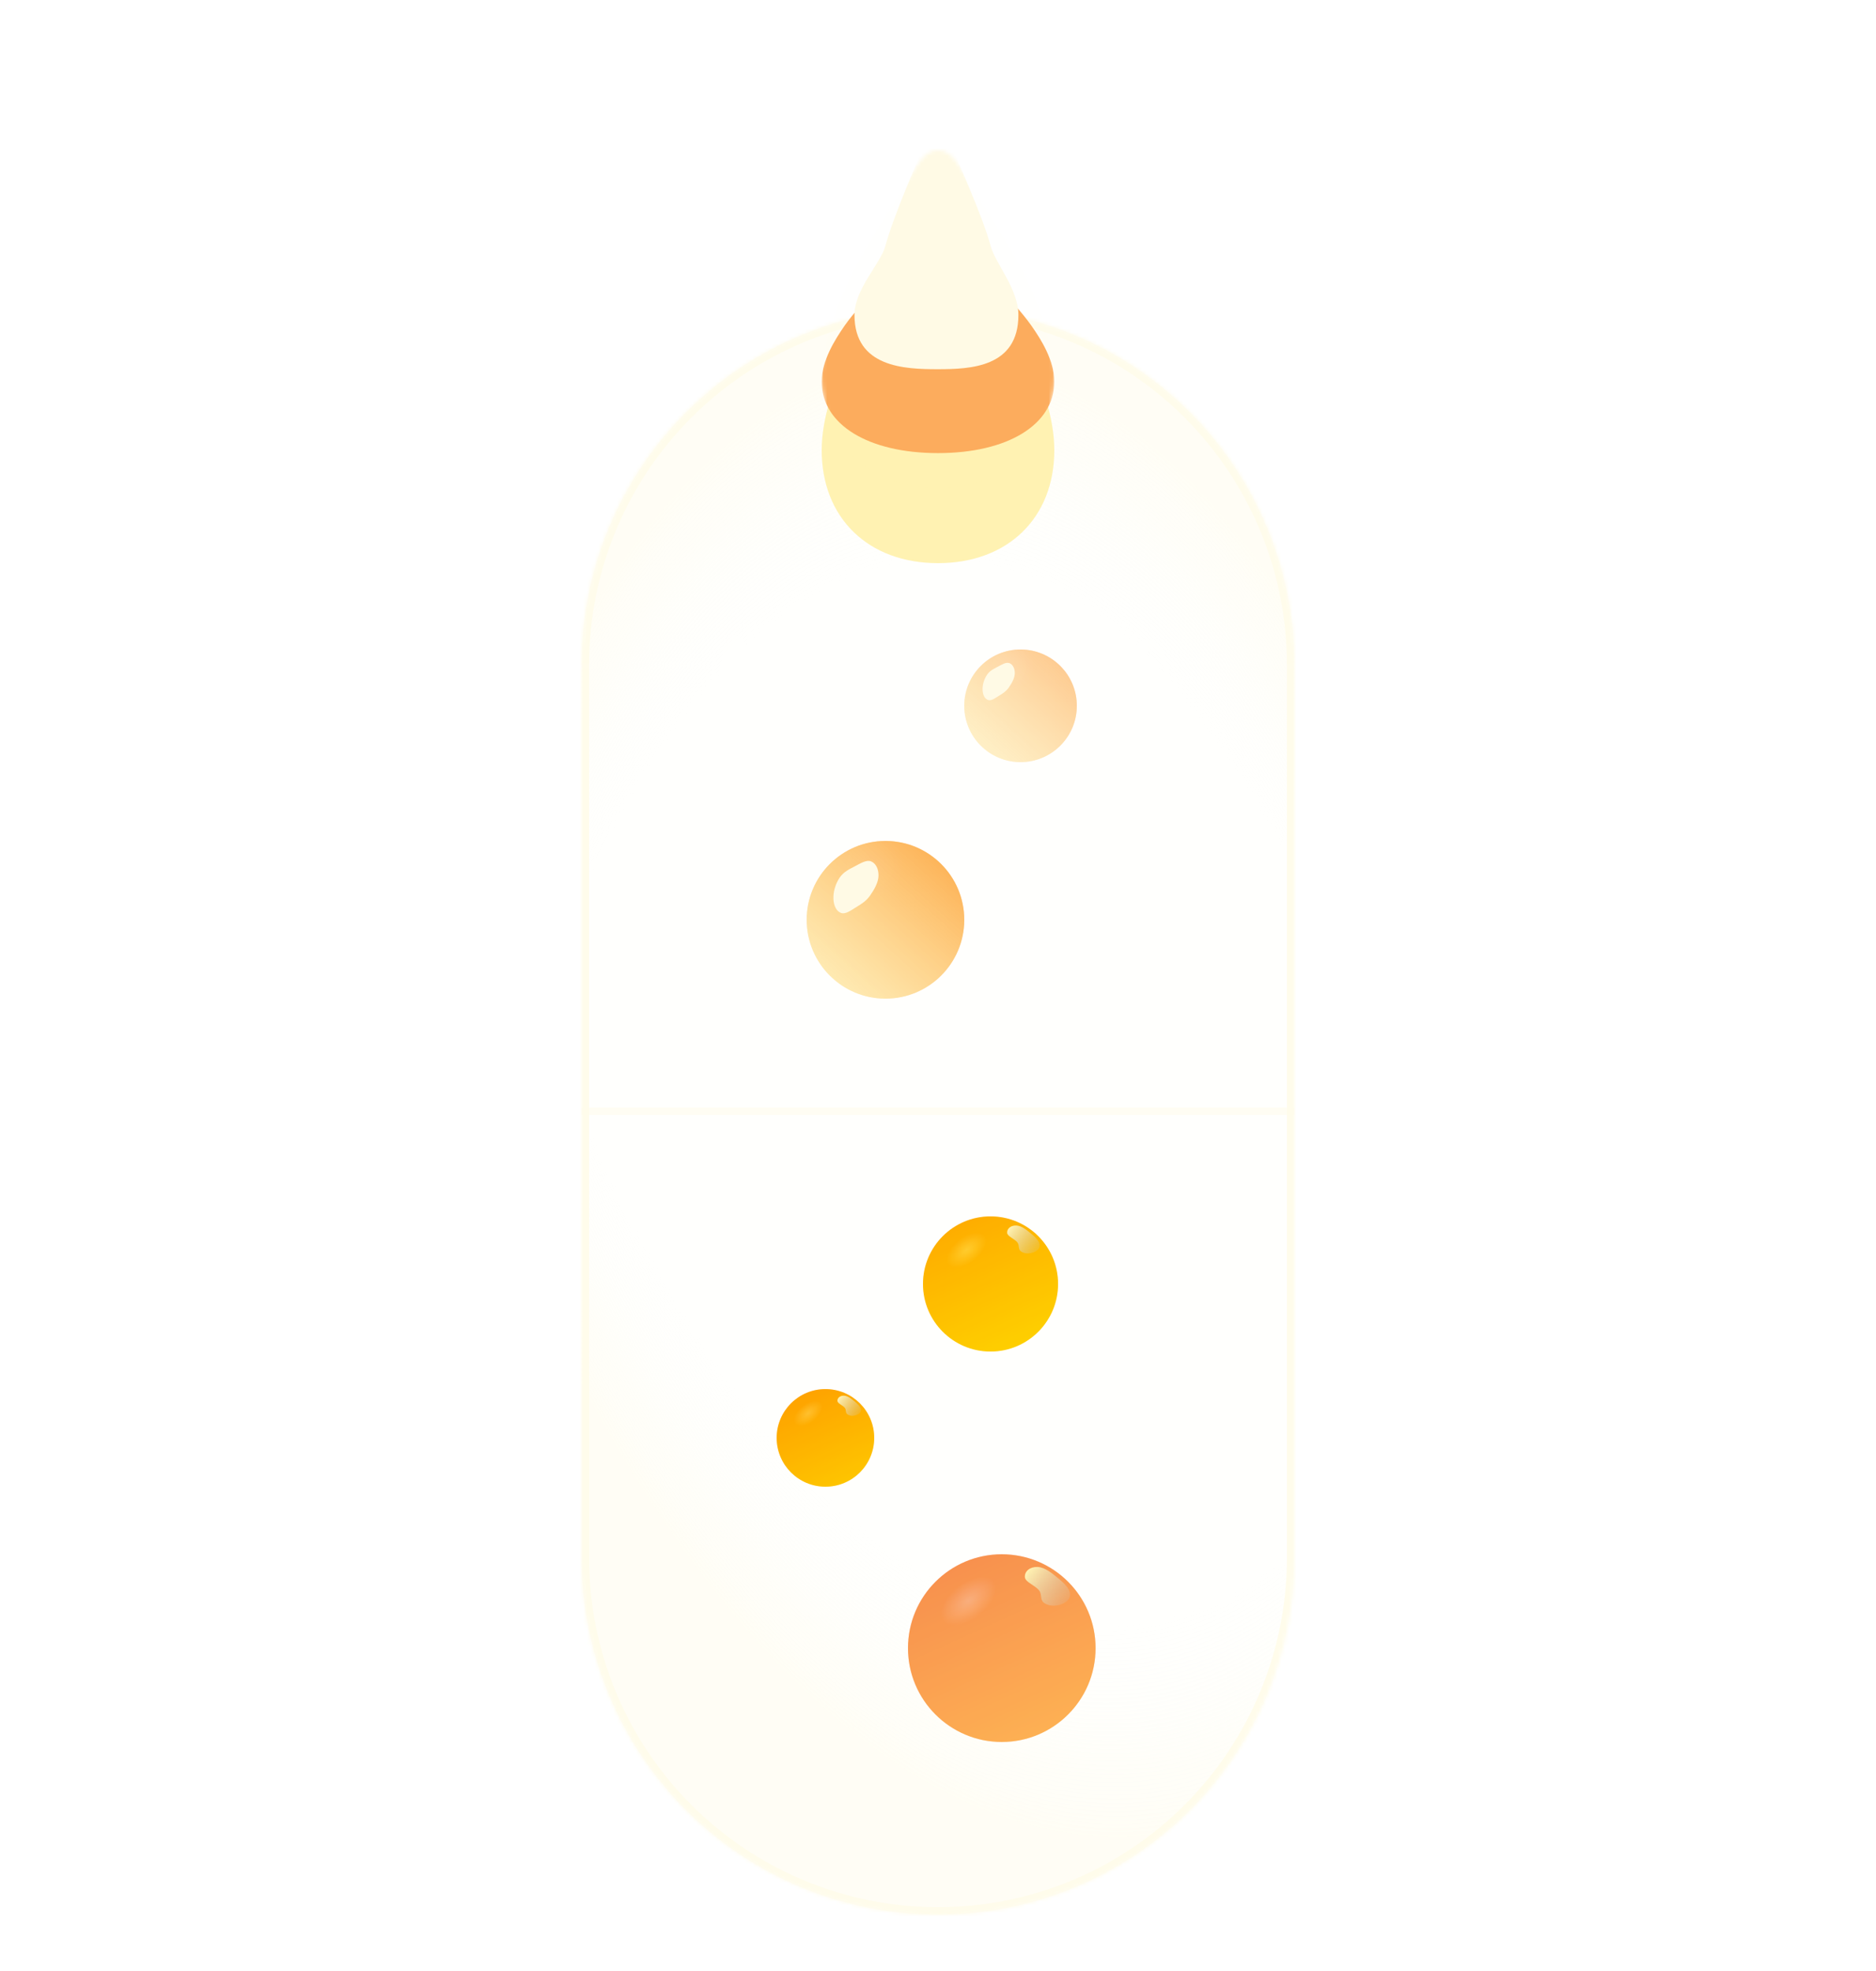 <svg width="500" height="525" viewBox="0 0 500 525" fill="none" xmlns="http://www.w3.org/2000/svg">
<g id="Convenient forms">
<g id="Capsule">
<path id="Vector" opacity="0.5" d="M345 296L155 296" stroke="#FFFCEB" stroke-width="2"/>
<g id="Vector_2">
<mask id="path-2-inside-1_415_624" fill="white">
<path d="M345 177.111V414.889C345 440.114 334.991 464.306 317.175 482.143C299.359 499.979 275.196 510 250 510C224.804 510 200.641 499.979 182.825 482.143C165.009 464.306 155 440.114 155 414.889L155 177.111"/>
<path d="M345 177.111C345 151.886 334.991 127.694 317.175 109.857C299.359 92.021 275.196 82 250 82C224.804 82 200.641 92.021 182.825 109.857C165.009 127.694 155 151.886 155 177.111"/>
</mask>
<path d="M345 177.111V414.889C345 440.114 334.991 464.306 317.175 482.143C299.359 499.979 275.196 510 250 510C224.804 510 200.641 499.979 182.825 482.143C165.009 464.306 155 440.114 155 414.889L155 177.111" fill="url(#paint0_radial_415_624)" fill-opacity="0.8"/>
<path d="M345 177.111V414.889C345 440.114 334.991 464.306 317.175 482.143C299.359 499.979 275.196 510 250 510C224.804 510 200.641 499.979 182.825 482.143C165.009 464.306 155 440.114 155 414.889L155 177.111" fill="url(#paint1_radial_415_624)" fill-opacity="0.8"/>
<path d="M345 177.111V414.889C345 440.114 334.991 464.306 317.175 482.143C299.359 499.979 275.196 510 250 510C224.804 510 200.641 499.979 182.825 482.143C165.009 464.306 155 440.114 155 414.889L155 177.111" fill="#FFFCEB" fill-opacity="0.1"/>
<path d="M345 177.111C345 151.886 334.991 127.694 317.175 109.857C299.359 92.021 275.196 82 250 82C224.804 82 200.641 92.021 182.825 109.857C165.009 127.694 155 151.886 155 177.111" fill="url(#paint2_radial_415_624)" fill-opacity="0.8"/>
<path d="M345 177.111C345 151.886 334.991 127.694 317.175 109.857C299.359 92.021 275.196 82 250 82C224.804 82 200.641 92.021 182.825 109.857C165.009 127.694 155 151.886 155 177.111" fill="url(#paint3_radial_415_624)" fill-opacity="0.8"/>
<path d="M345 177.111C345 151.886 334.991 127.694 317.175 109.857C299.359 92.021 275.196 82 250 82C224.804 82 200.641 92.021 182.825 109.857C165.009 127.694 155 151.886 155 177.111" fill="#FFFCEB" fill-opacity="0.1"/>
<path d="M345 177.111H343H345ZM345 414.889H347H345ZM155 414.889H153H155ZM155 177.111H153H155ZM250 82V80V82ZM343 177.111V414.889H347V177.111H343ZM343 414.889C343 439.584 333.201 463.268 315.76 480.729L318.59 483.556C336.781 465.344 347 440.644 347 414.889H343ZM315.76 480.729C298.319 498.191 274.664 508 250 508V512C275.727 512 300.399 501.768 318.59 483.556L315.76 480.729ZM250 508C225.336 508 201.681 498.191 184.24 480.729L181.41 483.556C199.601 501.768 224.273 512 250 512V508ZM184.24 480.729C166.799 463.268 157 439.584 157 414.889H153C153 440.644 163.219 465.344 181.41 483.556L184.24 480.729ZM157 414.889L157 177.111H153L153 414.889H157ZM347 177.111C347 151.356 336.781 126.656 318.59 108.444L315.76 111.271C333.201 128.732 343 152.416 343 177.111H347ZM318.59 108.444C300.399 90.232 275.727 80 250 80V84C274.664 84 298.319 93.809 315.76 111.271L318.59 108.444ZM250 80C224.273 80 199.601 90.232 181.41 108.444L184.24 111.271C201.681 93.809 225.336 84 250 84V80ZM181.41 108.444C163.219 126.656 153 151.356 153 177.111H157C157 152.416 166.799 128.732 184.24 111.271L181.41 108.444Z" fill="#FFFCEB" mask="url(#path-2-inside-1_415_624)"/>
</g>
</g>
<g id="Sphere">
<g id="Vector_3">
<circle cx="267" cy="439" r="25" fill="url(#paint4_linear_415_624)"/>
<circle cx="267" cy="439" r="25" fill="url(#paint5_radial_415_624)" fill-opacity="0.2"/>
</g>
<g id="Vector_4" filter="url(#filter0_f_415_624)">
<path fill-rule="evenodd" clip-rule="evenodd" d="M273.156 420.101C273.052 418.514 274.535 417.301 276.539 417.38C278.515 417.457 280.429 419.074 282.112 420.452C283.599 421.669 285.004 423.054 285.183 424.456C285.359 425.831 284.32 426.752 282.984 427.27C281.744 427.751 279.978 427.995 278.442 427.07C277.046 426.23 277.835 424.803 276.952 423.639C275.923 422.282 273.244 421.434 273.156 420.101Z" fill="url(#paint6_linear_415_624)"/>
</g>
</g>
<g id="Sphere_2">
<g id="Vector_5">
<circle cx="220" cy="383" r="13" fill="url(#paint7_linear_415_624)"/>
<circle cx="220" cy="383" r="13" fill="url(#paint8_radial_415_624)" fill-opacity="0.2"/>
</g>
<g id="Vector_6" filter="url(#filter1_f_415_624)">
<path fill-rule="evenodd" clip-rule="evenodd" d="M223.201 373.172C223.146 372.347 223.918 371.717 224.96 371.758C225.987 371.798 226.983 372.638 227.858 373.355C228.631 373.988 229.361 374.708 229.455 375.437C229.546 376.152 229.006 376.631 228.311 376.9C227.667 377.15 226.748 377.277 225.949 376.797C225.223 376.36 225.634 375.618 225.174 375.012C224.639 374.306 223.247 373.866 223.201 373.172Z" fill="url(#paint9_linear_415_624)"/>
</g>
</g>
<g id="Sphere_3">
<g id="Vector_7">
<circle cx="264" cy="342" r="18" fill="url(#paint10_linear_415_624)"/>
<circle cx="264" cy="342" r="18" fill="url(#paint11_radial_415_624)" fill-opacity="0.2"/>
</g>
<g id="Vector_8" filter="url(#filter2_f_415_624)">
<path fill-rule="evenodd" clip-rule="evenodd" d="M268.432 328.392C268.357 327.25 269.425 326.377 270.868 326.433C272.29 326.489 273.668 327.653 274.881 328.645C275.951 329.522 276.962 330.519 277.091 331.528C277.218 332.519 276.47 333.181 275.509 333.554C274.616 333.9 273.344 334.076 272.238 333.411C271.233 332.805 271.801 331.778 271.165 330.94C270.424 329.963 268.496 329.352 268.432 328.392Z" fill="url(#paint12_linear_415_624)"/>
</g>
</g>
<g id="Sphere_4">
<g id="Vector_9">
<circle cx="272" cy="188" r="15" fill="url(#paint13_linear_415_624)"/>
<circle cx="272" cy="188" r="15" fill="url(#paint14_radial_415_624)" fill-opacity="0.3"/>
</g>
<g id="Vector_10" filter="url(#filter3_f_415_624)">
<path fill-rule="evenodd" clip-rule="evenodd" d="M269.05 176.639C269.961 177.014 270.504 178.086 270.463 179.413C270.424 180.657 269.663 181.998 268.847 183.159C268.152 184.15 267.261 184.713 266.358 185.261C265.336 185.88 264.241 186.743 263.385 186.47C262.45 186.172 261.954 185.096 261.885 183.835C261.816 182.568 262.196 181.066 263.021 179.802C263.794 178.619 264.921 178.123 265.979 177.568C267.05 177.006 268.192 176.286 269.05 176.639Z" fill="#FFFAE5"/>
</g>
</g>
<g id="Sphere_5">
<g id="Vector_11">
<circle cx="236" cy="245" r="21" fill="url(#paint15_linear_415_624)"/>
<circle cx="236" cy="245" r="21" fill="url(#paint16_radial_415_624)" fill-opacity="0.3"/>
</g>
<g id="Vector_12" filter="url(#filter4_f_415_624)">
<path fill-rule="evenodd" clip-rule="evenodd" d="M232.163 229.438C233.439 229.963 234.199 231.463 234.141 233.321C234.087 235.063 233.021 236.941 231.879 238.567C230.905 239.954 229.659 240.742 228.394 241.509C226.963 242.375 225.431 243.583 224.232 243.201C222.922 242.784 222.228 241.278 222.132 239.513C222.035 237.739 222.567 235.636 223.723 233.866C224.805 232.21 226.383 231.516 227.864 230.739C229.363 229.952 230.962 228.944 232.163 229.438Z" fill="#FFFAE5"/>
</g>
</g>
<g id="Moving_Droplet">
<g id="Vector_13" filter="url(#filter5_d_415_624)">
<path d="M250 130C268.609 130 281 117.956 281 99.911C281 91.022 277.511 82.178 274.872 76.267C270.085 65.556 261.854 53.778 254.921 43.111C253.579 41.111 251.834 40 250 40C248.211 40 246.421 41.111 245.079 43.111C238.146 53.778 229.915 65.556 225.128 76.267C222.534 82.178 219 91.022 219 99.911C219 117.956 231.391 130 250 130Z" fill="#FFF2B2"/>
</g>
<mask id="mask0_415_624" style="mask-type:alpha" maskUnits="userSpaceOnUse" x="219" y="40" width="62" height="90">
<path id="Vector_14" d="M250 130C268.609 130 281 117.956 281 99.911C281 91.022 277.511 82.178 274.872 76.267C270.085 65.556 261.854 53.778 254.921 43.111C253.579 41.111 251.834 40 250 40C248.211 40 246.421 41.111 245.079 43.111C238.146 53.778 229.915 65.556 225.128 76.267C222.534 82.178 219 91.022 219 99.911C219 117.956 231.391 130 250 130Z" fill="#FFF2B2"/>
</mask>
<g mask="url(#mask0_415_624)">
<g id="Vector_15" filter="url(#filter6_ii_415_624)">
<path d="M250 130C268.609 130 281 117.956 281 99.911C281 91.022 277.511 82.178 274.872 76.267C270.085 65.556 261.854 53.778 254.921 43.111C253.579 41.111 251.834 40 250 40C248.211 40 246.421 41.111 245.079 43.111C238.146 53.778 229.915 65.556 225.128 76.267C222.534 82.178 219 91.022 219 99.911C219 117.956 231.391 130 250 130Z" fill="#FFF2B2" fill-opacity="0.01"/>
</g>
<g id="Vector_16" style="mix-blend-mode:darken" filter="url(#filter7_f_415_624)">
<path d="M250 120.69C268.609 120.69 281 113.075 281 101.668C281 96.049 277.511 90.457 274.872 86.72C270.085 79.949 261.854 72.503 254.921 65.76C253.579 64.496 251.834 63.793 250 63.793C248.211 63.793 246.421 64.496 245.079 65.76C238.146 72.503 229.915 79.949 225.128 86.72C222.534 90.457 219 96.049 219 101.668C219 113.075 231.391 120.69 250 120.69Z" fill="#FCAC5D"/>
</g>
<g id="Vector_17" filter="url(#filter8_f_415_624)">
<path d="M249.896 98.345C258.638 98.345 271.43 97.873 271.43 83.888C271.43 76.999 265.284 70.144 264.044 65.563C261.795 57.261 255.465 43.644 252.208 35.377C251.577 33.827 250.758 32.965 249.896 32.965C249.055 32.965 248.215 33.827 247.584 35.377C244.327 43.644 238.205 57.261 235.956 65.563C234.738 70.144 227.738 76.999 227.738 83.888C227.738 97.873 241.154 98.345 249.896 98.345Z" fill="#FFFAE5"/>
</g>
</g>
</g>
</g>
<defs>
<filter id="filter0_f_415_624" x="253.151" y="397.376" width="52.051" height="50.321" filterUnits="userSpaceOnUse" color-interpolation-filters="sRGB">
<feFlood flood-opacity="0" result="BackgroundImageFix"/>
<feBlend mode="normal" in="SourceGraphic" in2="BackgroundImageFix" result="shape"/>
<feGaussianBlur stdDeviation="10" result="effect1_foregroundBlur_415_624"/>
</filter>
<filter id="filter1_f_415_624" x="215.198" y="363.756" width="22.267" height="21.367" filterUnits="userSpaceOnUse" color-interpolation-filters="sRGB">
<feFlood flood-opacity="0" result="BackgroundImageFix"/>
<feBlend mode="normal" in="SourceGraphic" in2="BackgroundImageFix" result="shape"/>
<feGaussianBlur stdDeviation="4" result="effect1_foregroundBlur_415_624"/>
</filter>
<filter id="filter2_f_415_624" x="258.429" y="316.431" width="28.677" height="27.431" filterUnits="userSpaceOnUse" color-interpolation-filters="sRGB">
<feFlood flood-opacity="0" result="BackgroundImageFix"/>
<feBlend mode="normal" in="SourceGraphic" in2="BackgroundImageFix" result="shape"/>
<feGaussianBlur stdDeviation="5" result="effect1_foregroundBlur_415_624"/>
</filter>
<filter id="filter3_f_415_624" x="253.877" y="168.545" width="24.588" height="25.976" filterUnits="userSpaceOnUse" color-interpolation-filters="sRGB">
<feFlood flood-opacity="0" result="BackgroundImageFix"/>
<feBlend mode="normal" in="SourceGraphic" in2="BackgroundImageFix" result="shape"/>
<feGaussianBlur stdDeviation="4" result="effect1_foregroundBlur_415_624"/>
</filter>
<filter id="filter4_f_415_624" x="212.121" y="219.307" width="32.023" height="33.967" filterUnits="userSpaceOnUse" color-interpolation-filters="sRGB">
<feFlood flood-opacity="0" result="BackgroundImageFix"/>
<feBlend mode="normal" in="SourceGraphic" in2="BackgroundImageFix" result="shape"/>
<feGaussianBlur stdDeviation="5" result="effect1_foregroundBlur_415_624"/>
</filter>
<filter id="filter5_d_415_624" x="159" y="0" width="182" height="210" filterUnits="userSpaceOnUse" color-interpolation-filters="sRGB">
<feFlood flood-opacity="0" result="BackgroundImageFix"/>
<feColorMatrix in="SourceAlpha" type="matrix" values="0 0 0 0 0 0 0 0 0 0 0 0 0 0 0 0 0 0 127 0" result="hardAlpha"/>
<feOffset dy="20"/>
<feGaussianBlur stdDeviation="30"/>
<feComposite in2="hardAlpha" operator="out"/>
<feColorMatrix type="matrix" values="0 0 0 0 0.988 0 0 0 0 0.937 0 0 0 0 0.706 0 0 0 0.3 0"/>
<feBlend mode="normal" in2="BackgroundImageFix" result="effect1_dropShadow_415_624"/>
<feBlend mode="normal" in="SourceGraphic" in2="effect1_dropShadow_415_624" result="shape"/>
</filter>
<filter id="filter6_ii_415_624" x="213" y="34" width="74" height="102" filterUnits="userSpaceOnUse" color-interpolation-filters="sRGB">
<feFlood flood-opacity="0" result="BackgroundImageFix"/>
<feBlend mode="normal" in="SourceGraphic" in2="BackgroundImageFix" result="shape"/>
<feColorMatrix in="SourceAlpha" type="matrix" values="0 0 0 0 0 0 0 0 0 0 0 0 0 0 0 0 0 0 127 0" result="hardAlpha"/>
<feOffset dx="-6" dy="-6"/>
<feGaussianBlur stdDeviation="5"/>
<feComposite in2="hardAlpha" operator="arithmetic" k2="-1" k3="1"/>
<feColorMatrix type="matrix" values="0 0 0 0 0.992 0 0 0 0 0.722 0 0 0 0 0.2 0 0 0 0.7 0"/>
<feBlend mode="normal" in2="shape" result="effect1_innerShadow_415_624"/>
<feColorMatrix in="SourceAlpha" type="matrix" values="0 0 0 0 0 0 0 0 0 0 0 0 0 0 0 0 0 0 127 0" result="hardAlpha"/>
<feOffset dx="6" dy="6"/>
<feGaussianBlur stdDeviation="5"/>
<feComposite in2="hardAlpha" operator="arithmetic" k2="-1" k3="1"/>
<feColorMatrix type="matrix" values="0 0 0 0 0.992 0 0 0 0 0.722 0 0 0 0 0.2 0 0 0 0.7 0"/>
<feBlend mode="normal" in2="effect1_innerShadow_415_624" result="effect2_innerShadow_415_624"/>
</filter>
<filter id="filter7_f_415_624" x="187" y="31.793" width="126" height="120.897" filterUnits="userSpaceOnUse" color-interpolation-filters="sRGB">
<feFlood flood-opacity="0" result="BackgroundImageFix"/>
<feBlend mode="normal" in="SourceGraphic" in2="BackgroundImageFix" result="shape"/>
<feGaussianBlur stdDeviation="16" result="effect1_foregroundBlur_415_624"/>
</filter>
<filter id="filter8_f_415_624" x="195.738" y="0.966" width="107.691" height="129.379" filterUnits="userSpaceOnUse" color-interpolation-filters="sRGB">
<feFlood flood-opacity="0" result="BackgroundImageFix"/>
<feBlend mode="normal" in="SourceGraphic" in2="BackgroundImageFix" result="shape"/>
<feGaussianBlur stdDeviation="16" result="effect1_foregroundBlur_415_624"/>
</filter>
<radialGradient id="paint0_radial_415_624" cx="0" cy="0" r="1" gradientUnits="userSpaceOnUse" gradientTransform="translate(254.022 460.786) rotate(-90.63) scale(365.888 162.507)">
<stop offset="0.851" stop-color="#F7F7F7" stop-opacity="0"/>
<stop offset="1" stop-color="#FFF7D1" stop-opacity="0.25"/>
</radialGradient>
<radialGradient id="paint1_radial_415_624" cx="0" cy="0" r="1" gradientUnits="userSpaceOnUse" gradientTransform="translate(263.925 107.791) rotate(83.3) scale(384.49 180.15)">
<stop offset="0.851" stop-color="#F7F7F7" stop-opacity="0"/>
<stop offset="1" stop-color="#FFF7D1" stop-opacity="0.25"/>
</radialGradient>
<radialGradient id="paint2_radial_415_624" cx="0" cy="0" r="1" gradientUnits="userSpaceOnUse" gradientTransform="translate(254.022 460.786) rotate(-90.63) scale(365.888 162.507)">
<stop offset="0.851" stop-color="#F7F7F7" stop-opacity="0"/>
<stop offset="1" stop-color="#FFF7D1" stop-opacity="0.25"/>
</radialGradient>
<radialGradient id="paint3_radial_415_624" cx="0" cy="0" r="1" gradientUnits="userSpaceOnUse" gradientTransform="translate(263.925 107.791) rotate(83.3) scale(384.49 180.15)">
<stop offset="0.851" stop-color="#F7F7F7" stop-opacity="0"/>
<stop offset="1" stop-color="#FFF7D1" stop-opacity="0.25"/>
</radialGradient>
<linearGradient id="paint4_linear_415_624" x1="282.562" y1="466.062" x2="251.25" y2="396.937" gradientUnits="userSpaceOnUse">
<stop stop-color="#FFBF69"/>
<stop offset="1" stop-color="#F4845F"/>
</linearGradient>
<radialGradient id="paint5_radial_415_624" cx="0" cy="0" r="1" gradientUnits="userSpaceOnUse" gradientTransform="translate(258.125 426.438) rotate(-38.273) scale(8.678 4.793)">
<stop stop-color="#FFFAE5"/>
<stop offset="1" stop-color="#FB8500"/>
</radialGradient>
<linearGradient id="paint6_linear_415_624" x1="273.044" y1="419.573" x2="285.687" y2="429.5" gradientUnits="userSpaceOnUse">
<stop stop-color="#FFF2B2"/>
<stop offset="1" stop-color="#C4C4C4" stop-opacity="0"/>
</linearGradient>
<linearGradient id="paint7_linear_415_624" x1="228.092" y1="397.072" x2="211.81" y2="361.127" gradientUnits="userSpaceOnUse">
<stop stop-color="#FFD900"/>
<stop offset="1" stop-color="#FF9900"/>
</linearGradient>
<radialGradient id="paint8_radial_415_624" cx="0" cy="0" r="1" gradientUnits="userSpaceOnUse" gradientTransform="translate(215.385 376.468) rotate(-38.273) scale(4.512 2.492)">
<stop stop-color="#FFFAE5"/>
<stop offset="1" stop-color="#FB8500"/>
</radialGradient>
<linearGradient id="paint9_linear_415_624" x1="223.142" y1="372.898" x2="229.717" y2="378.06" gradientUnits="userSpaceOnUse">
<stop stop-color="#FFF2B2"/>
<stop offset="1" stop-color="#C4C4C4" stop-opacity="0"/>
</linearGradient>
<linearGradient id="paint10_linear_415_624" x1="275.205" y1="361.485" x2="252.66" y2="311.715" gradientUnits="userSpaceOnUse">
<stop stop-color="#FFE600"/>
<stop offset="1" stop-color="#FFA600"/>
</linearGradient>
<radialGradient id="paint11_radial_415_624" cx="0" cy="0" r="1" gradientUnits="userSpaceOnUse" gradientTransform="translate(257.61 332.955) rotate(-38.273) scale(6.248 3.451)">
<stop stop-color="#FFFAE5"/>
<stop offset="1" stop-color="#FB8500"/>
</radialGradient>
<linearGradient id="paint12_linear_415_624" x1="268.351" y1="328.013" x2="277.455" y2="335.16" gradientUnits="userSpaceOnUse">
<stop stop-color="#FFF2B2"/>
<stop offset="1" stop-color="#C4C4C4" stop-opacity="0"/>
</linearGradient>
<linearGradient id="paint13_linear_415_624" x1="287" y1="173" x2="257" y2="206.2" gradientUnits="userSpaceOnUse">
<stop stop-color="#FCAC5D"/>
<stop offset="1" stop-color="#FFF2B2" stop-opacity="0.7"/>
</linearGradient>
<radialGradient id="paint14_radial_415_624" cx="0" cy="0" r="1" gradientUnits="userSpaceOnUse" gradientTransform="translate(269.1 177.5) rotate(150.046) scale(6.81)">
<stop stop-color="white"/>
<stop offset="1" stop-color="#FFFAE5"/>
</radialGradient>
<linearGradient id="paint15_linear_415_624" x1="257" y1="224" x2="215" y2="270.48" gradientUnits="userSpaceOnUse">
<stop stop-color="#FB8500"/>
<stop offset="1" stop-color="#FFEE99" stop-opacity="0.7"/>
</linearGradient>
<radialGradient id="paint16_radial_415_624" cx="0" cy="0" r="1" gradientUnits="userSpaceOnUse" gradientTransform="translate(231.94 230.3) rotate(150.046) scale(9.533)">
<stop stop-color="white"/>
<stop offset="1" stop-color="#FFFAE5"/>
</radialGradient>
</defs>
</svg>
